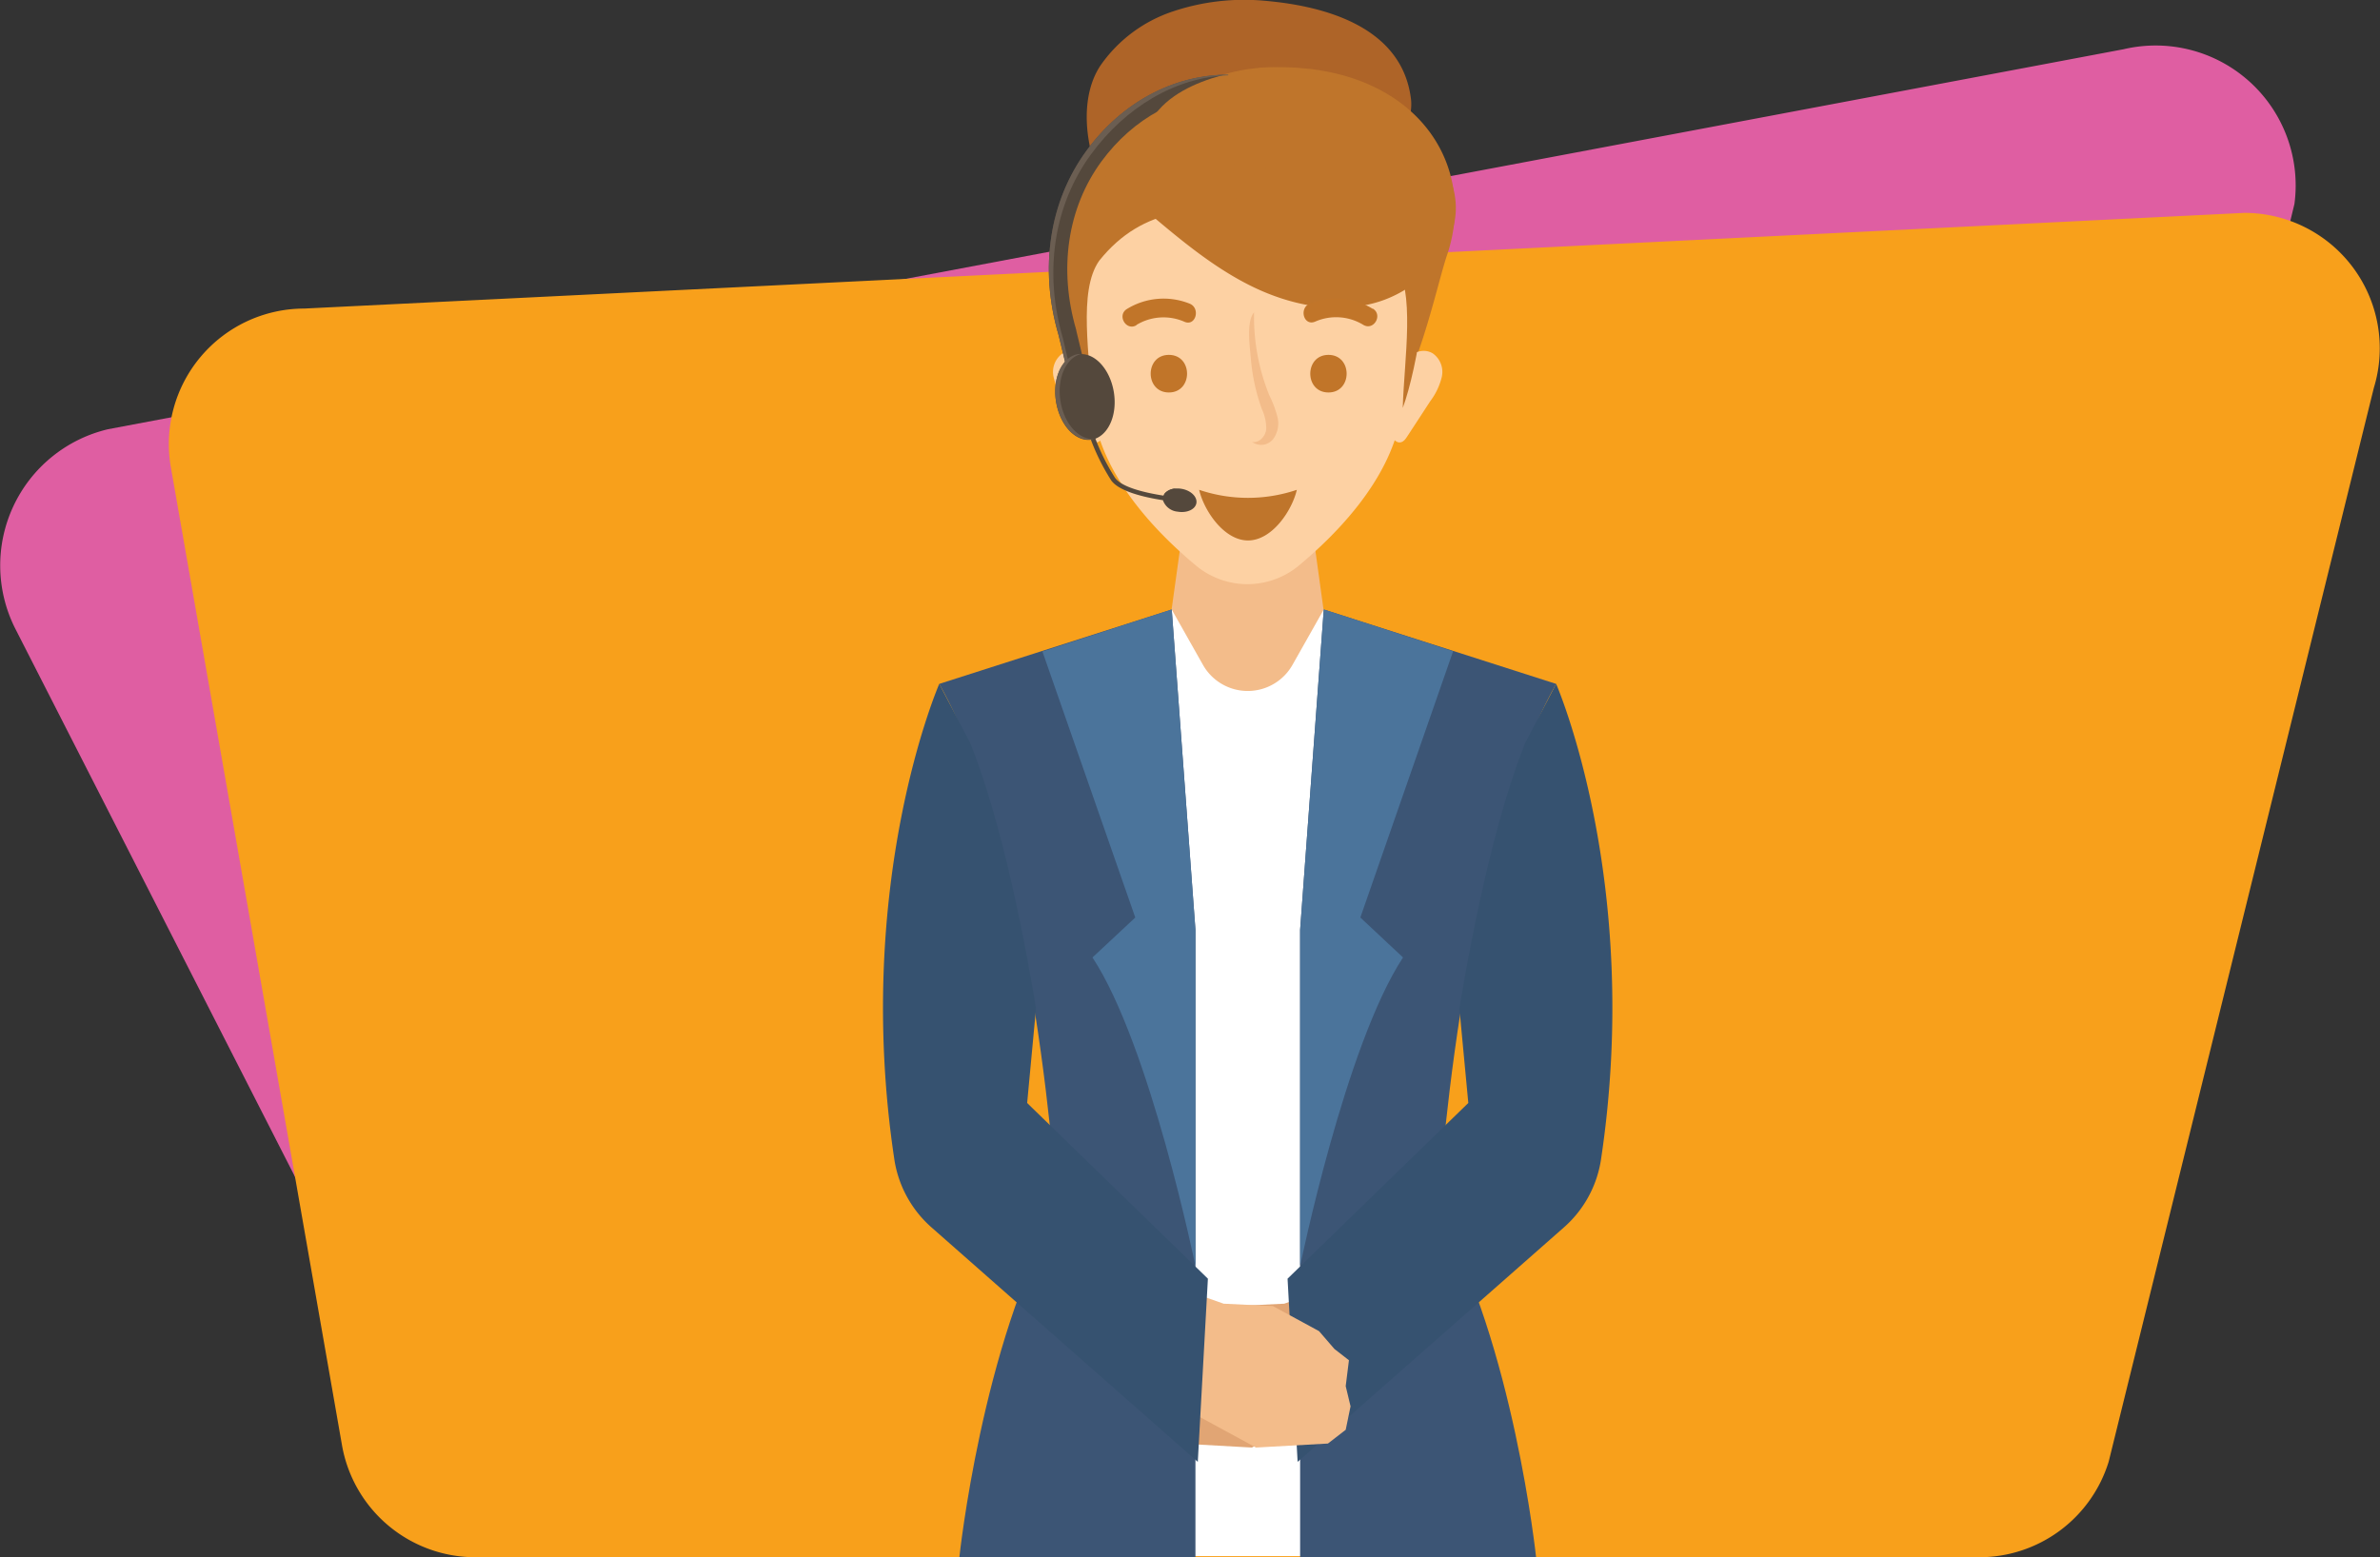 <svg id="OBJECTS" xmlns="http://www.w3.org/2000/svg" viewBox="0 0 456.79 298.97"><rect x="0" y="0" width="456.79" height="298.97" fill="#333333" stroke="none"/><defs><style>.cls-1{fill:#df5ea2;}.cls-2{fill:#f8a01b;}.cls-3{fill:#f3bc8a;}.cls-4{fill:#ae6428;}.cls-5{fill:#bf752b;}.cls-6{fill:#fdd1a3;}.cls-7{fill:#c17529;}.cls-8{fill:#54483c;}.cls-9{fill:#6b5e52;}.cls-10{fill:#fff;}.cls-11{fill:#e1a574;}.cls-12{fill:#3c5575;}.cls-13{fill:#4b749b;}.cls-14{fill:#365270;}</style></defs><path class="cls-1" d="M378.49,404.82H132.43a26.86,26.86,0,0,1-24-14.82L25,226.46a26.88,26.88,0,0,1,17.87-38.21L429.7,115.3A26.87,26.87,0,0,1,462.48,145l-57.36,236.5A26.87,26.87,0,0,1,378.49,404.82Z" transform="translate(-22.11 -105.85)"/><path class="cls-2" d="M113.33,404.82H402a26,26,0,0,0,24.83-18.36l50.89-206.15a26,26,0,0,0-24.83-33.59L80.49,165.09A26,26,0,0,0,54.9,195.54L87.75,383.32A26,26,0,0,0,113.33,404.82Z" transform="translate(-22.11 -105.85)"/><polygon class="cls-3" points="248.34 75.91 239.46 79.58 230.59 75.91 224.1 122.51 239.46 140.88 254.81 122.72 248.34 75.91"/><path class="cls-4" d="M247.36,108a43,43,0,0,1,17.51-2c11.54,1,26.37,5,28.05,18.89.65,5.33-4.66,14.82-7.71,19.19-6.85,9.79-14.76,12.86-26.48,12.36-9.63-.42-17.2-4-23.05-12.05-4.83-6.7-7.21-18.92-2.25-26.12A27.48,27.48,0,0,1,247.36,108Z" transform="translate(-22.11 -105.85)"/><path class="cls-5" d="M299.82,154.88c6.06-17.67-6.23-36.13-32.2-36.13a35.14,35.14,0,0,0-19.66,5.5c-13.35,4.81-22.37,10.86-21.45,33.42.84,20.35,15.73,42.75,34.41,42.75a24.42,24.42,0,0,0,13.56-4.49C291,196.59,296.92,163.37,299.82,154.88Z" transform="translate(-22.11 -105.85)"/><path class="cls-6" d="M226.07,173.68a4.36,4.36,0,0,0-1.75,4.54,12.69,12.69,0,0,0,2.21,4.65l4.42,6.77c.33.51.74,1.06,1.33,1.14.82.11,1.44-.71,1.79-1.46,1.56-3.31,2.05-7.75.11-11C232.72,175.89,229.29,171.83,226.07,173.68Z" transform="translate(-22.11 -105.85)"/><path class="cls-6" d="M297.08,173.68a4.36,4.36,0,0,1,1.75,4.54,12.69,12.69,0,0,1-2.21,4.65l-4.42,6.77c-.33.51-.73,1.06-1.33,1.14-.82.11-1.44-.71-1.79-1.46-1.56-3.31-2.05-7.75-.11-11C290.43,175.89,293.86,171.83,297.08,173.68Z" transform="translate(-22.11 -105.85)"/><path class="cls-6" d="M293.55,146.52l-32-.88-32,.88s-1.34,20,2.66,40c2.33,11.63,11.87,21.6,19.44,27.91a15.44,15.44,0,0,0,19.75,0c7.57-6.31,17.11-16.28,19.44-27.91C294.89,166.51,293.55,146.52,293.55,146.52Z" transform="translate(-22.11 -105.85)"/><path class="cls-5" d="M242.32,146.52c6.22,5.25,12.52,10.56,19.82,14.19s15.79,5.44,23.66,3.34,14.79-8.73,15.65-16.82-5.69-16.7-13.84-16.64c-5.26,0-9.88,3.26-14.62,5.54a43.68,43.68,0,0,1-32.62,1.9C240.28,140.58,240.38,144.87,242.32,146.52Z" transform="translate(-22.11 -105.85)"/><path class="cls-5" d="M233.09,155.89c-4.15,5.84-1.71,18.47-1.45,27.91-2.81-7.49-6.33-27.39-3.87-35S236.5,137,244.3,135.23s17.49,3.8,20.56,11.18C252.45,145.47,241.58,145.29,233.09,155.89Z" transform="translate(-22.11 -105.85)"/><path class="cls-5" d="M289.71,155.89c4.15,5.84,1.89,18.84,1.63,28.27,2.81-7.48,6.15-27.75,3.69-35.36S286.3,137,278.5,135.23,261,139,257.93,146.41C270.35,145.47,281.22,145.29,289.71,155.89Z" transform="translate(-22.11 -105.85)"/><path class="cls-7" d="M240.2,168.25a10,10,0,0,1,9.27-.61c2.14.89,3.08-2.6,1-3.48a13.43,13.43,0,0,0-12.05,1c-2,1.2-.18,4.32,1.82,3.12Z" transform="translate(-22.11 -105.85)"/><path class="cls-7" d="M285.55,165.13a13.43,13.43,0,0,0-12.05-1c-2.12.88-1.19,4.37,1,3.48a10,10,0,0,1,9.27.61c2,1.2,3.81-1.92,1.82-3.12Z" transform="translate(-22.11 -105.85)"/><path class="cls-7" d="M246.45,181.2c4.65,0,4.66-7.22,0-7.22s-4.65,7.22,0,7.22Z" transform="translate(-22.11 -105.85)"/><path class="cls-7" d="M277.08,181.2c4.65,0,4.65-7.22,0-7.22s-4.66,7.22,0,7.22Z" transform="translate(-22.11 -105.85)"/><path class="cls-3" d="M264.31,184.43a8.51,8.51,0,0,1,.82,3.9c-.18,1.33-1.39,2.64-2.71,2.36a2.94,2.94,0,0,0,4-.49,5.06,5.06,0,0,0,.88-4.25,20.88,20.88,0,0,0-1.57-4.2,40.12,40.12,0,0,1-2.93-15.91c-1.53,1.68-.79,6.69-.62,8.83A38,38,0,0,0,264.31,184.43Z" transform="translate(-22.11 -105.85)"/><path class="cls-5" d="M252.26,199.89c.93,4,4.77,9.72,9.38,9.72s8.44-5.72,9.37-9.72a29.31,29.31,0,0,1-18.75,0Z" transform="translate(-22.11 -105.85)"/><path class="cls-8" d="M228.19,182.19l-2.91-12c-3.75-12.76-1.79-25.67,5.39-35.44,6.78-9.24,16.68-14.55,27.15-14.55v3.53c-9.33,0-18.19,4.78-24.31,13.11-6.52,8.89-8.28,20.69-4.83,32.39l0,.09,2.91,12.07Z" transform="translate(-22.11 -105.85)"/><path class="cls-5" d="M265.46,118.83s-16.59.83-22.16,9.75,15.05,10.32,15.05,10.32Z" transform="translate(-22.11 -105.85)"/><path class="cls-8" d="M248.9,199.7c-1.61-.28-3.08.29-3.5,1.3-3.36-.52-8-1.56-9.3-3.44a41.28,41.28,0,0,1-3.75-7.49c2.63-1,4.2-4.71,3.55-8.86-.71-4.53-3.77-7.81-6.84-7.33s-5,4.53-4.27,9.06,3.67,7.7,6.69,7.34a42.73,42.73,0,0,0,3.9,7.8c1.53,2.14,6.42,3.26,9.93,3.8a3.28,3.28,0,0,0,2.82,2.2c1.77.31,3.39-.42,3.6-1.63S250.67,200,248.9,199.7Z" transform="translate(-22.11 -105.85)"/><path class="cls-8" d="M247.91,199.64a2.85,2.85,0,0,0-2.37,1.12l.71.12A2.33,2.33,0,0,1,247.91,199.64Z" transform="translate(-22.11 -105.85)"/><path class="cls-9" d="M225.64,182.82c-.68-4.35,1.06-8.26,3.93-9a2.92,2.92,0,0,0-.51,0c-3.06.48-5,4.53-4.27,9.06s3.67,7.7,6.69,7.34l.85-.12C229.31,190.51,226.33,187.27,225.64,182.82Z" transform="translate(-22.11 -105.85)"/><path class="cls-9" d="M230.67,134.72c-7.18,9.77-9.14,22.68-5.39,35.44l1.34,5.54c.17-.18.34-.36.52-.52l-1-4.29c-3.75-12.75-1.79-25.66,5.38-35.43,6.58-9,16.21-14.8,26.33-15.15v-.14C247.35,120.17,237.45,125.48,230.67,134.72Z" transform="translate(-22.11 -105.85)"/><path class="cls-10" d="M276.18,222.86l-6,10.63a9.87,9.87,0,0,1-17.19,0l-6-10.63-5.56,4.66V404.6h40.33V227.52Z" transform="translate(-22.11 -105.85)"/><polygon class="cls-11" points="251.76 248.43 246.48 250.29 237.02 250.75 228.17 255.56 225.22 258.98 222.43 261.15 223.05 266.12 222.12 270 223.05 274.5 226.46 277.14 240.28 277.91 255.95 269.38 251.76 248.43"/><path class="cls-12" d="M276.18,222.86l-4.54,61.51V404.82h45.29s-4.34-40.95-18.79-66.49c0,0,3.85-67.93,22.64-101.18Z" transform="translate(-22.11 -105.85)"/><path class="cls-13" d="M276.18,222.86l-4.54,61.51v64.56s8.67-42.4,19.75-59.26L283.2,282,301,230.89Z" transform="translate(-22.11 -105.85)"/><path class="cls-14" d="M320.78,237.15l-5.91,11.27c-6.29,15.7-10.64,38.8-12.66,51.05l1.71,18.14-34.69,33.73,1.93,35.17,51.09-45a21.69,21.69,0,0,0,7.13-13C337.41,275.23,320.78,237.15,320.78,237.15Z" transform="translate(-22.11 -105.85)"/><path class="cls-12" d="M247,222.86l4.55,61.51V404.82H206.24s4.33-40.95,18.79-66.49c0,0-3.86-67.93-22.65-101.18Z" transform="translate(-22.11 -105.85)"/><path class="cls-13" d="M247,222.86l4.55,61.51v64.56s-8.67-42.4-19.76-59.26L240,282l-17.82-51.07Z" transform="translate(-22.11 -105.85)"/><polygon class="cls-3" points="229.57 248.43 234.85 250.29 244.31 250.75 253.16 255.56 256.11 258.98 258.9 261.15 258.28 266.12 259.21 270 258.28 274.5 254.87 277.14 241.06 277.91 225.38 269.38 229.57 248.43"/><path class="cls-14" d="M202.38,237.15l5.91,11.27c6.3,15.7,10.65,38.8,12.66,51.05l-1.7,18.14,34.69,33.73L252,386.51l-51.09-45a21.76,21.76,0,0,1-7.14-13C185.75,275.23,202.38,237.15,202.38,237.15Z" transform="translate(-22.11 -105.85)"/></svg>